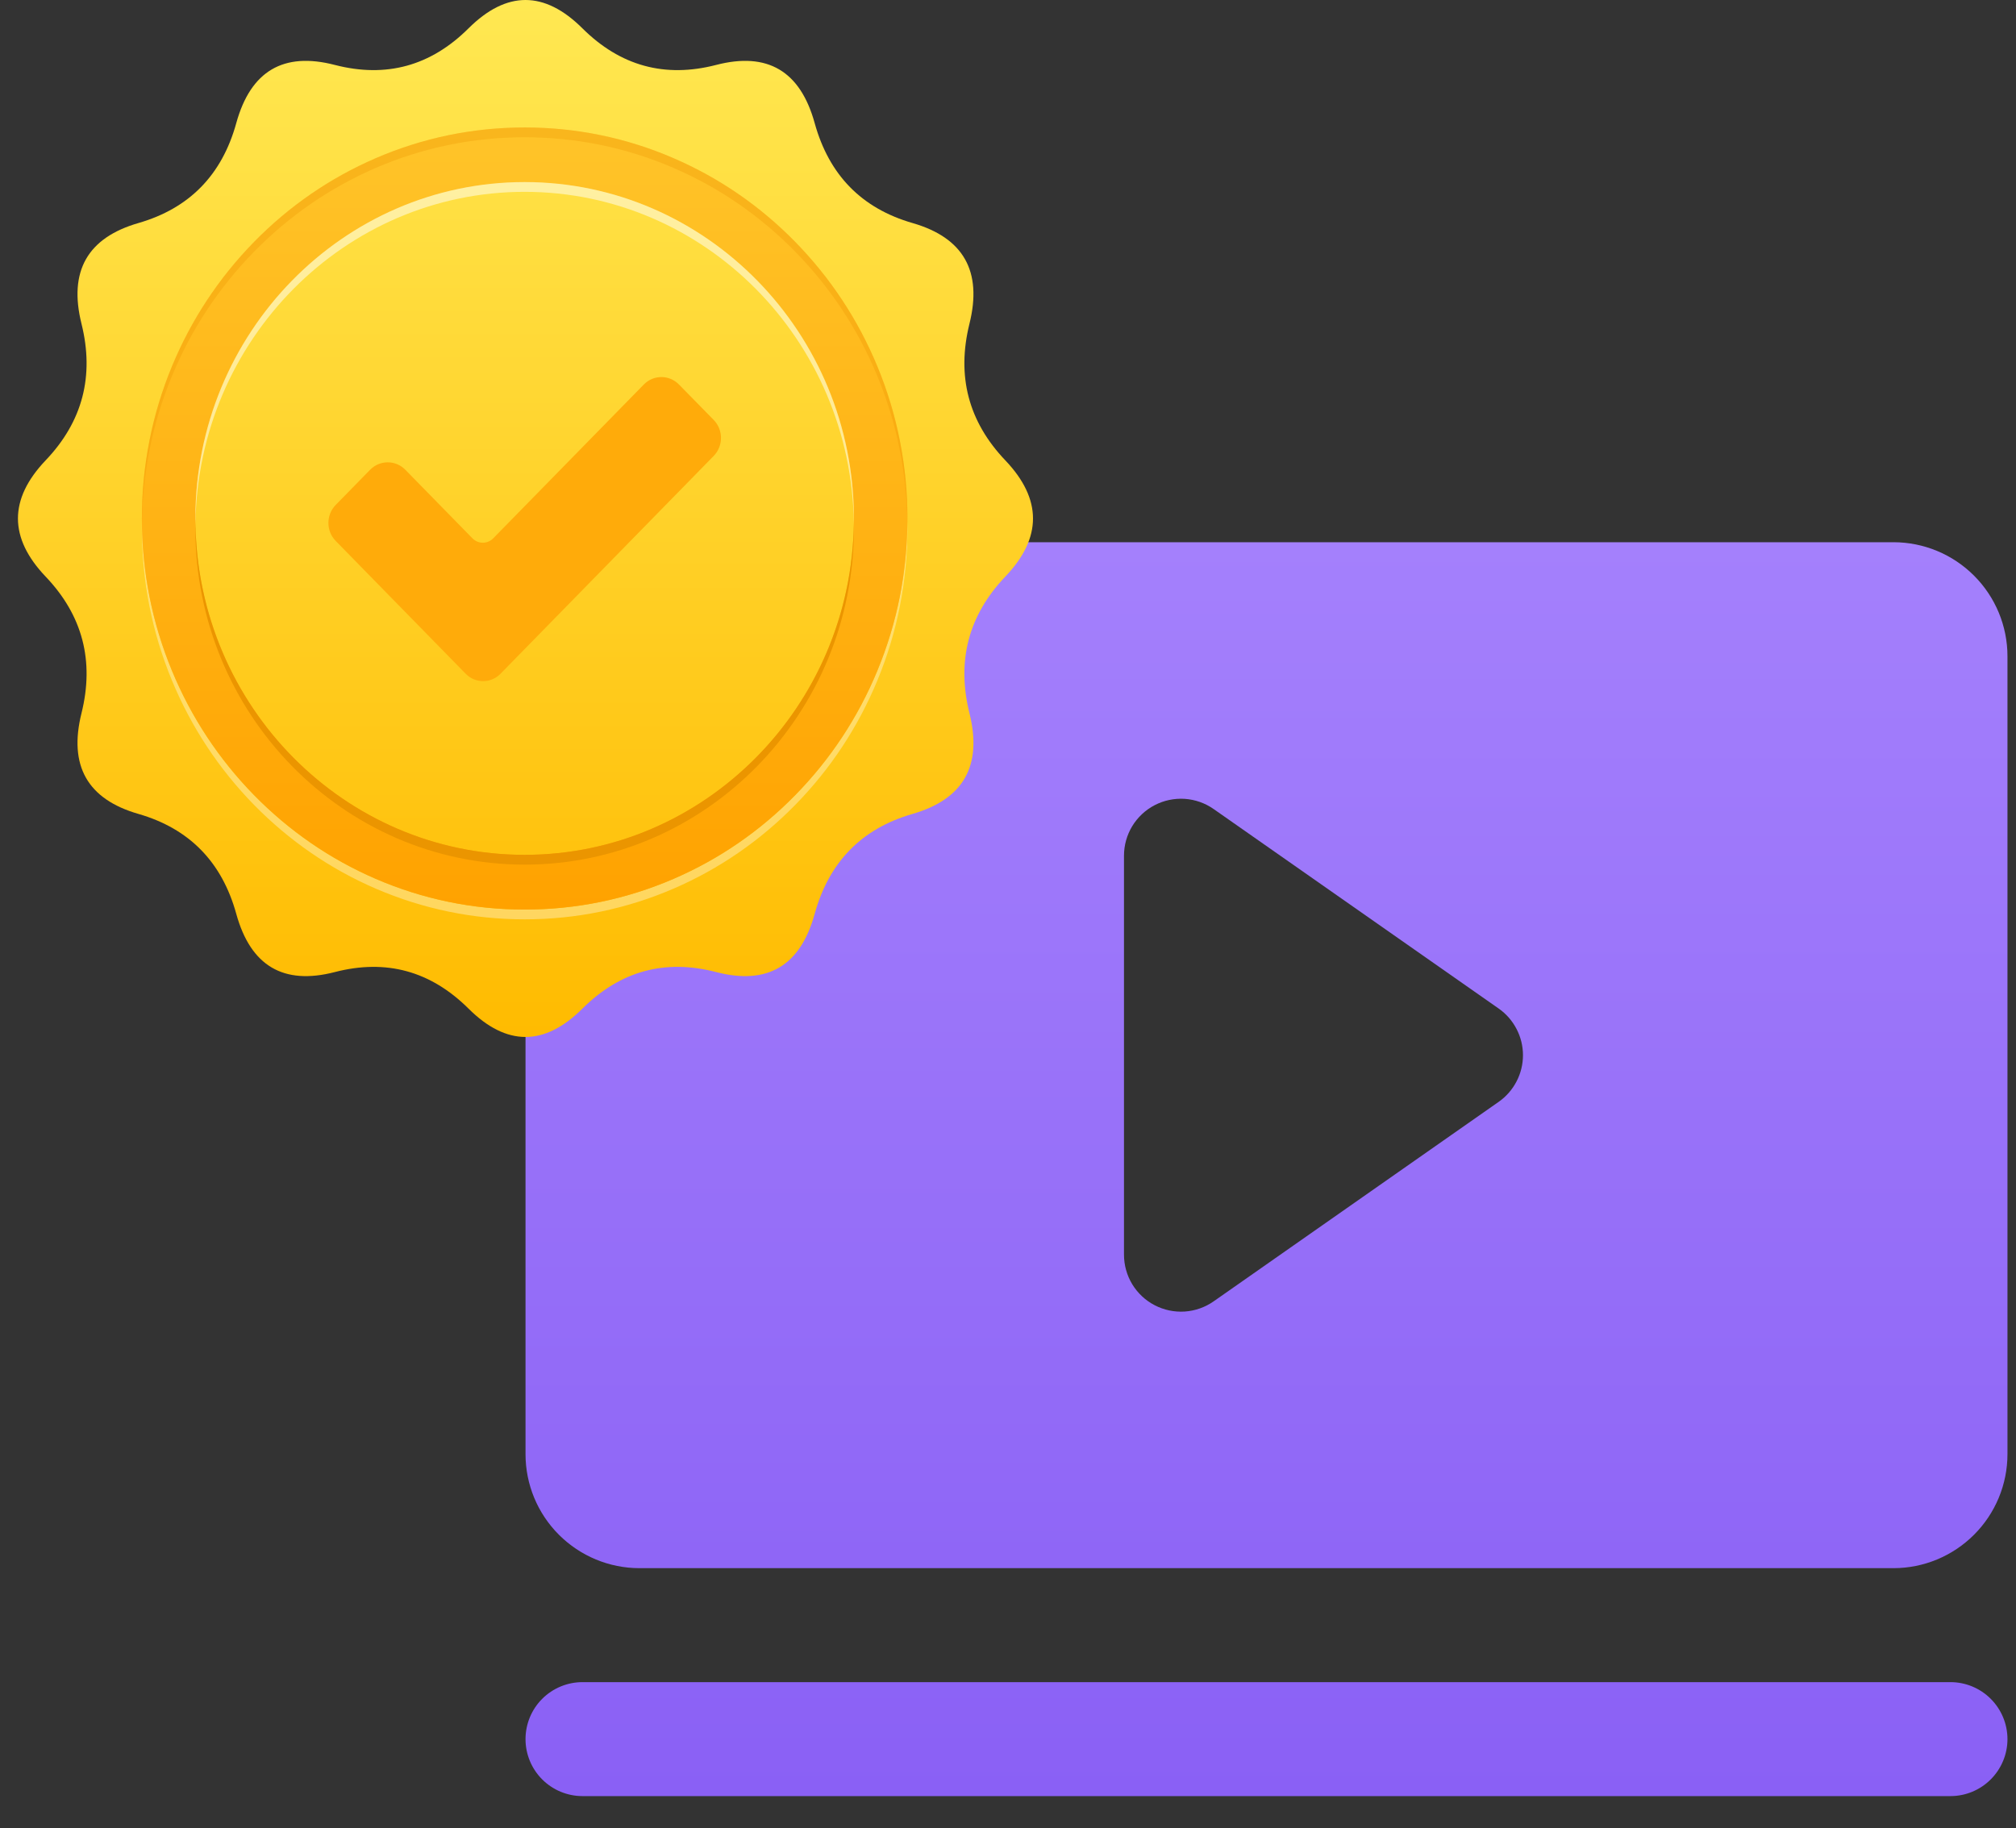 <svg width="43" height="39" viewBox="0 0 43 39" fill="none" xmlns="http://www.w3.org/2000/svg">
<rect x="0" y="0" width="43" height="39" fill="#333333" stroke="none"/>
<path d="M42.818 37.097C42.818 37.419 42.689 37.728 42.461 37.956C42.233 38.184 41.924 38.312 41.602 38.312H12.424C12.102 38.312 11.793 38.184 11.565 37.956C11.337 37.728 11.209 37.419 11.209 37.097C11.209 36.774 11.337 36.465 11.565 36.237C11.793 36.009 12.102 35.881 12.424 35.881H41.602C41.924 35.881 42.233 36.009 42.461 36.237C42.689 36.465 42.818 36.774 42.818 37.097ZM42.818 13.998V31.018C42.818 31.663 42.561 32.281 42.105 32.737C41.649 33.193 41.031 33.45 40.386 33.45H13.64C12.995 33.45 12.377 33.193 11.921 32.737C11.465 32.281 11.209 31.663 11.209 31.018V13.998C11.209 13.353 11.465 12.735 11.921 12.279C12.377 11.823 12.995 11.566 13.64 11.566H40.386C41.031 11.566 41.649 11.823 42.105 12.279C42.561 12.735 42.818 13.353 42.818 13.998ZM32.484 22.508C32.484 22.313 32.437 22.12 32.346 21.947C32.256 21.774 32.126 21.625 31.966 21.513L25.887 17.258C25.705 17.13 25.491 17.055 25.269 17.04C25.047 17.026 24.826 17.072 24.628 17.175C24.431 17.277 24.266 17.432 24.15 17.622C24.035 17.812 23.974 18.03 23.974 18.253V26.763C23.974 26.985 24.035 27.204 24.15 27.394C24.266 27.584 24.431 27.739 24.628 27.841C24.826 27.944 25.047 27.99 25.269 27.976C25.491 27.961 25.705 27.886 25.887 27.758L31.966 23.503C32.126 23.391 32.256 23.242 32.346 23.069C32.437 22.896 32.484 22.703 32.484 22.508Z" fill="url(#paint0_linear_1947_2966)"/>
<path d="M9.995 21.516C9.187 20.712 8.235 20.451 7.141 20.735C6.047 21.018 5.347 20.605 5.04 19.495C4.734 18.386 4.037 17.674 2.951 17.361C1.865 17.048 1.46 16.332 1.738 15.214C2.016 14.097 1.761 13.125 0.973 12.299C0.186 11.473 0.186 10.647 0.973 9.82C1.761 8.994 2.016 8.022 1.738 6.905C1.46 5.787 1.865 5.072 2.951 4.758C4.037 4.445 4.734 3.734 5.04 2.624C5.347 1.514 6.047 1.101 7.141 1.385C8.236 1.668 9.187 1.408 9.995 0.603C10.804 -0.201 11.613 -0.201 12.421 0.603C13.23 1.408 14.181 1.668 15.275 1.385C16.369 1.101 17.069 1.514 17.376 2.624C17.683 3.734 18.379 4.445 19.465 4.758C20.552 5.072 20.956 5.787 20.678 6.905C20.401 8.023 20.656 8.994 21.443 9.82C22.23 10.647 22.23 11.473 21.443 12.299C20.656 13.125 20.401 14.097 20.678 15.214C20.956 16.332 20.552 17.047 19.465 17.361C18.379 17.674 17.683 18.385 17.376 19.495C17.07 20.605 16.369 21.018 15.275 20.735C14.181 20.451 13.23 20.711 12.421 21.516C11.613 22.32 10.804 22.32 9.995 21.516Z" fill="url(#paint1_linear_1947_2966)"/>
<g style="mix-blend-mode:overlay" opacity="0.35">
<path d="M18.714 14.307C18.302 15.3 17.714 16.192 16.964 16.958C16.215 17.724 15.342 18.325 14.369 18.745C13.362 19.181 12.293 19.401 11.191 19.401C10.089 19.401 9.02 19.181 8.012 18.745C7.04 18.325 6.167 17.724 5.417 16.958C4.668 16.192 4.079 15.3 3.668 14.307C3.255 13.31 3.04 12.253 3.027 11.164C3.027 11.199 3.026 11.233 3.026 11.268C3.026 12.394 3.242 13.487 3.668 14.516C4.079 15.509 4.668 16.401 5.417 17.167C6.167 17.932 7.04 18.534 8.012 18.954C9.02 19.389 10.089 19.61 11.191 19.61C12.292 19.61 13.362 19.389 14.369 18.954C15.341 18.534 16.215 17.932 16.964 17.167C17.714 16.401 18.302 15.509 18.713 14.516C19.14 13.487 19.355 12.394 19.355 11.268C19.355 11.233 19.355 11.199 19.354 11.164C19.341 12.253 19.126 13.31 18.713 14.307H18.714Z" fill="white"/>
</g>
<path d="M18.713 7.813C18.302 6.82 17.713 5.928 16.964 5.162C16.215 4.396 15.341 3.795 14.369 3.375C13.362 2.939 12.293 2.719 11.191 2.719C10.089 2.719 9.02 2.939 8.012 3.375C7.04 3.795 6.167 4.396 5.417 5.162C4.668 5.928 4.079 6.82 3.668 7.813C3.242 8.842 3.026 9.935 3.026 11.06C3.026 12.186 3.242 13.278 3.668 14.307C4.079 15.301 4.668 16.193 5.417 16.959C6.167 17.724 7.04 18.326 8.012 18.746C9.02 19.181 10.089 19.402 11.191 19.402C12.292 19.402 13.362 19.181 14.369 18.746C15.341 18.326 16.215 17.724 16.964 16.959C17.714 16.193 18.302 15.301 18.713 14.307C19.14 13.278 19.355 12.186 19.355 11.06C19.355 9.935 19.14 8.842 18.713 7.813ZM11.191 18.235C7.318 18.235 4.168 15.017 4.168 11.06C4.168 7.104 7.318 3.886 11.191 3.886C15.063 3.886 18.213 7.104 18.213 11.06C18.213 15.017 15.063 18.235 11.191 18.235Z" fill="url(#paint2_linear_1947_2966)"/>
<g style="mix-blend-mode:overlay" opacity="0.5">
<path d="M11.19 4.092C15.028 4.092 18.157 7.254 18.212 11.162C18.212 11.127 18.213 11.092 18.213 11.057C18.213 7.101 15.063 3.883 11.19 3.883C7.318 3.883 4.167 7.102 4.167 11.058C4.167 11.093 4.168 11.127 4.169 11.162C4.224 7.254 7.352 4.092 11.19 4.092V4.092Z" fill="white"/>
</g>
<path d="M11.19 18.234C7.352 18.234 4.224 15.072 4.169 11.164C4.168 11.199 4.167 11.233 4.167 11.268C4.167 15.225 7.318 18.443 11.19 18.443C15.063 18.443 18.213 15.225 18.213 11.268C18.213 11.233 18.212 11.199 18.212 11.164C18.157 15.072 15.028 18.234 11.19 18.234Z" fill="#EB9500"/>
<path opacity="0.3" d="M3.668 8.022C4.079 7.028 4.668 6.136 5.417 5.371C6.167 4.605 7.04 4.004 8.012 3.583C9.02 3.148 10.089 2.928 11.191 2.928C12.292 2.928 13.362 3.148 14.369 3.583C15.341 4.004 16.215 4.605 16.964 5.371C17.714 6.136 18.302 7.028 18.713 8.022C19.126 9.019 19.341 10.076 19.354 11.165C19.355 11.13 19.355 11.095 19.355 11.06C19.355 9.935 19.14 8.842 18.713 7.813C18.302 6.82 17.713 5.928 16.964 5.162C16.215 4.396 15.341 3.795 14.369 3.375C13.362 2.939 12.293 2.719 11.191 2.719C10.089 2.719 9.02 2.939 8.012 3.375C7.04 3.795 6.167 4.396 5.417 5.162C4.668 5.928 4.079 6.82 3.668 7.813C3.242 8.842 3.026 9.935 3.026 11.06C3.026 11.095 3.027 11.13 3.027 11.165C3.04 10.076 3.255 9.019 3.668 8.022H3.668Z" fill="#EB9500"/>
<path d="M15.223 9.725L10.674 14.373C10.47 14.581 10.139 14.581 9.934 14.373L7.16 11.538C6.953 11.326 6.953 10.983 7.16 10.771L7.895 10.02C8.102 9.809 8.438 9.809 8.645 10.02L10.077 11.483C10.2 11.608 10.398 11.608 10.52 11.483L13.732 8.202C13.939 7.99 14.275 7.99 14.482 8.202L15.223 8.958C15.43 9.17 15.43 9.513 15.223 9.725L15.223 9.725Z" fill="#FFAB0A"/>
<defs>
<linearGradient id="paint0_linear_1947_2966" x1="27.013" y1="11.566" x2="27.013" y2="38.312" gradientUnits="userSpaceOnUse">
<stop stop-color="#A480FC"/>
<stop offset="1" stop-color="#8A60F5"/>
</linearGradient>
<linearGradient id="paint1_linear_1947_2966" x1="11.208" y1="0" x2="11.208" y2="22.119" gradientUnits="userSpaceOnUse">
<stop stop-color="#FFE852"/>
<stop offset="1" stop-color="#FFBB00"/>
</linearGradient>
<linearGradient id="paint2_linear_1947_2966" x1="11.191" y1="2.719" x2="11.191" y2="19.402" gradientUnits="userSpaceOnUse">
<stop stop-color="#FFC429"/>
<stop offset="1" stop-color="#FFA200"/>
</linearGradient>
</defs>
</svg>
